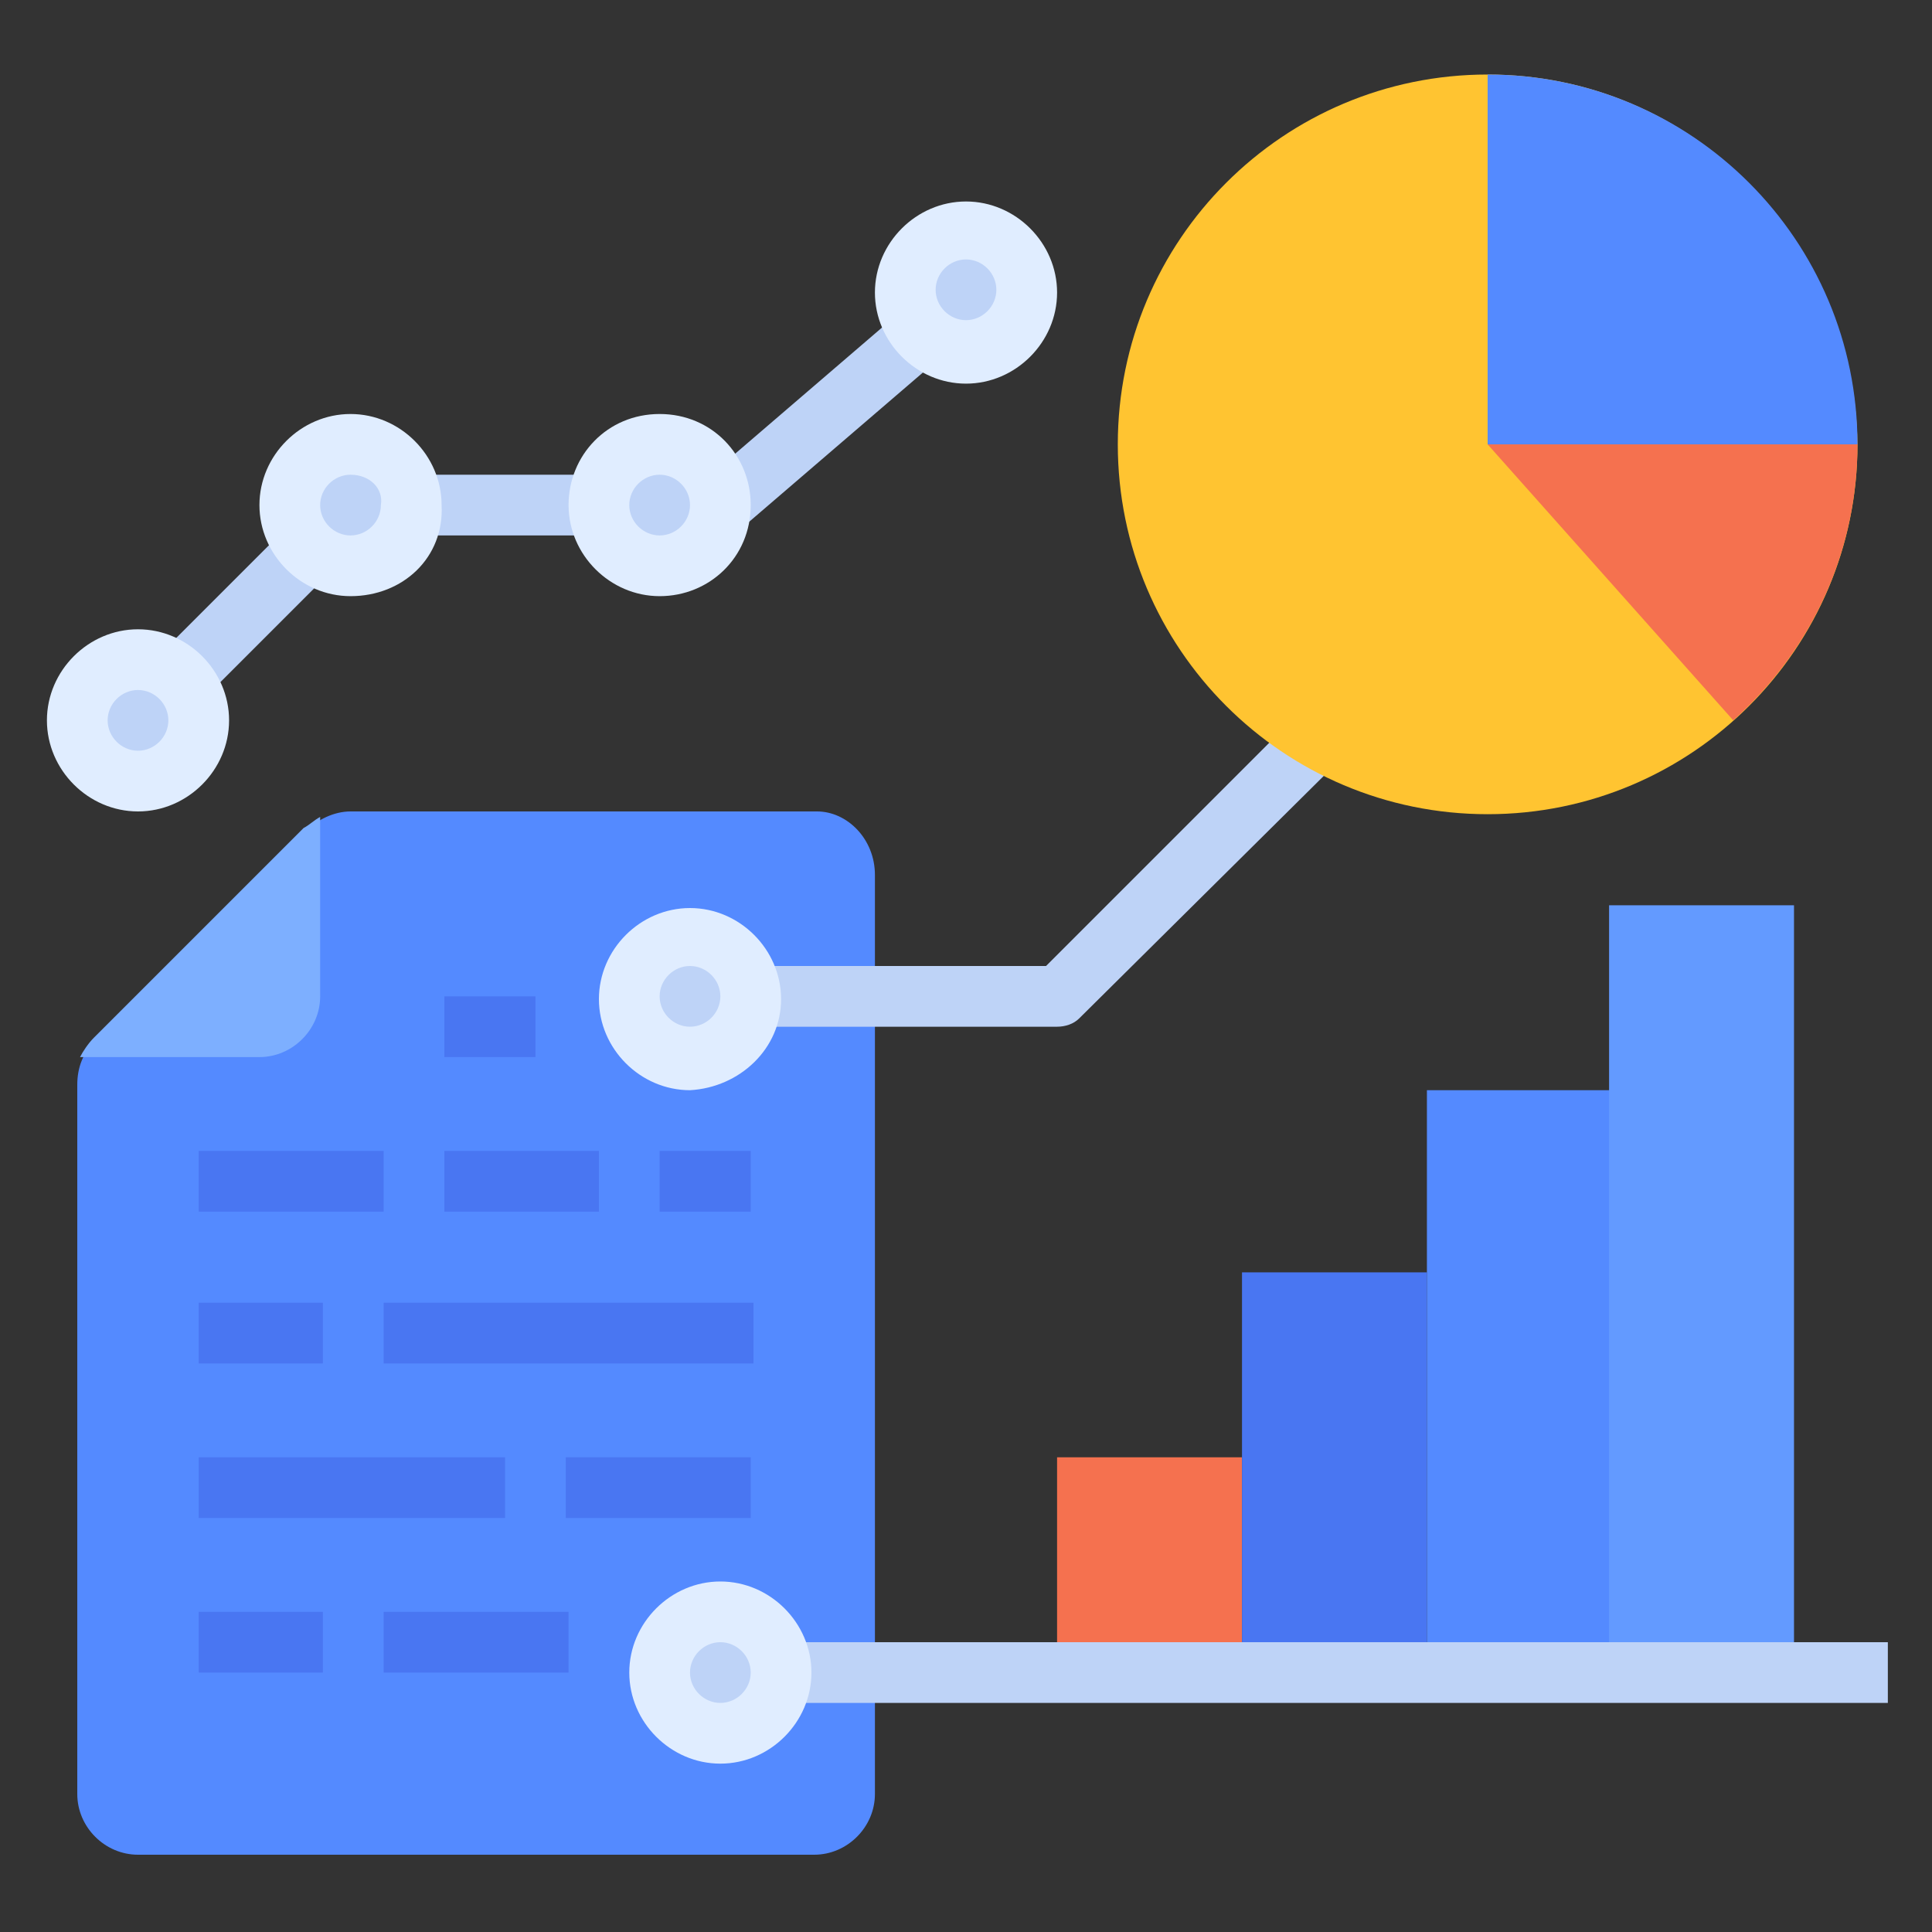 <?xml version="1.0" encoding="utf-8"?>
<!-- Generator: Adobe Illustrator 25.4.1, SVG Export Plug-In . SVG Version: 6.00 Build 0)  -->
<svg version="1.1" id="flat" xmlns="http://www.w3.org/2000/svg" xmlns:xlink="http://www.w3.org/1999/xlink" x="0px" y="0px"
	 width="70px" height="70px" viewBox="0 0 70 70" style="enable-background:new 0 0 70 70;" xml:space="preserve">
<rect x="0" y="0" width="70" height="70" fill="#333333" stroke="none"/>
<style type="text/css">
	.st0{fill:#BED3F7;}
	.st1{fill:#548AFF;}
	.st2{fill:#7DAFFF;}
	.st3{fill:#4976F2;}
	.st4{fill:#F5714F;}
	.st5{fill:#639AFF;}
	.st6{fill:#E0EDFF;}
	.st7{fill:#FFC431;}
</style>
<path class="st0" d="M5.3,24.2l5.6-5.6l1.6,1.6l-5.6,5.6L5.3,24.2z"/>
<path class="st0" d="M15,17.2h6.7v2.2H15V17.2z"/>
<path class="st0" d="M25.4,17.5l7.8-6.7l1.4,1.7l-7.8,6.7L25.4,17.5z"/>
<path class="st1" d="M31.7,31.7V65c0,1.2-1,2.2-2.2,2.2c0,0,0,0,0,0H5c-1.2,0-2.2-1-2.2-2.2c0,0,0,0,0,0V39.3c0-0.6,0.2-1.2,0.7-1.6
	l7.6-7.6c0.4-0.4,1-0.7,1.6-0.7h16.9C30.7,29.4,31.7,30.4,31.7,31.7C31.7,31.7,31.7,31.7,31.7,31.7z"/>
<path class="st2" d="M11.6,29.6v6.5c0,1.2-1,2.2-2.2,2.2c0,0,0,0,0,0H2.9c0.1-0.2,0.3-0.5,0.5-0.7l7.6-7.6
	C11.2,29.9,11.4,29.7,11.6,29.6z"/>
<g>
	<path class="st3" d="M16.1,36.1h3.3v2.2h-3.3V36.1z"/>
	<path class="st3" d="M23.9,41.7h3.3v2.2h-3.3V41.7z"/>
	<path class="st3" d="M16.1,41.7h5.6v2.2h-5.6V41.7z"/>
	<path class="st3" d="M7.2,41.7h6.7v2.2H7.2V41.7z"/>
	<path class="st3" d="M13.9,47.2h13.4v2.2H13.9V47.2z"/>
	<path class="st3" d="M7.2,47.2h4.5v2.2H7.2V47.2z"/>
	<path class="st3" d="M20.5,52.8h6.7V55h-6.7V52.8z"/>
	<path class="st3" d="M7.2,52.8h11.1V55H7.2V52.8z"/>
	<path class="st3" d="M13.9,58.4h6.7v2.2h-6.7V58.4z"/>
	<path class="st3" d="M7.2,58.4h4.5v2.2H7.2V58.4z"/>
</g>
<path class="st4" d="M38.3,52.8H45v7.8h-6.7V52.8z"/>
<path class="st3" d="M45,46.1h6.7v14.5H45V46.1z"/>
<path class="st1" d="M51.7,39.5h6.7v21.1h-6.7V39.5z"/>
<path class="st5" d="M58.4,32.8H65v27.8h-6.7V32.8z"/>
<circle class="st0" cx="5" cy="26.1" r="2.2"/>
<path class="st6" d="M5,29.4c-1.8,0-3.3-1.5-3.3-3.3s1.5-3.3,3.3-3.3s3.3,1.5,3.3,3.3C8.3,27.9,6.8,29.4,5,29.4z M5,25
	c-0.6,0-1.1,0.5-1.1,1.1c0,0.6,0.5,1.1,1.1,1.1s1.1-0.5,1.1-1.1C6.1,25.5,5.6,25,5,25z"/>
<circle class="st0" cx="12.7" cy="18.3" r="2.2"/>
<path class="st6" d="M12.7,21.6c-1.8,0-3.3-1.5-3.3-3.3s1.5-3.3,3.3-3.3s3.3,1.5,3.3,3.3C16.1,20.2,14.6,21.6,12.7,21.6z M12.7,17.2
	c-0.6,0-1.1,0.5-1.1,1.1c0,0.6,0.5,1.1,1.1,1.1c0.6,0,1.1-0.5,1.1-1.1C13.9,17.7,13.4,17.2,12.7,17.2z"/>
<circle class="st0" cx="23.9" cy="18.3" r="2.2"/>
<path class="st6" d="M23.9,21.6c-1.8,0-3.3-1.5-3.3-3.3S22,15,23.9,15s3.3,1.5,3.3,3.3C27.2,20.2,25.7,21.6,23.9,21.6z M23.9,17.2
	c-0.6,0-1.1,0.5-1.1,1.1c0,0.6,0.5,1.1,1.1,1.1c0.6,0,1.1-0.5,1.1-1.1C25,17.7,24.5,17.2,23.9,17.2z"/>
<circle class="st0" cx="35" cy="10.5" r="2.2"/>
<path class="st6" d="M35,13.9c-1.8,0-3.3-1.5-3.3-3.3s1.5-3.3,3.3-3.3c1.8,0,3.3,1.5,3.3,3.3C38.3,12.4,36.8,13.9,35,13.9z M35,9.4
	c-0.6,0-1.1,0.5-1.1,1.1c0,0.6,0.5,1.1,1.1,1.1s1.1-0.5,1.1-1.1C36.1,9.9,35.6,9.4,35,9.4z"/>
<path class="st0" d="M38.3,37.2H27.2V35h10.7l11.4-11.4l1.6,1.6L39.1,36.9C38.9,37.1,38.6,37.2,38.3,37.2z"/>
<path class="st7" d="M67.3,16.1c0,7.4-6,13.4-13.4,13.4s-13.4-6-13.4-13.4s6-13.4,13.4-13.4C61.3,2.7,67.2,8.7,67.3,16.1
	C67.3,16,67.3,16.1,67.3,16.1z"/>
<path class="st1" d="M67.3,16.1H53.9V2.7C61.3,2.7,67.3,8.7,67.3,16.1C67.3,16.1,67.3,16.1,67.3,16.1z"/>
<path class="st4" d="M67.3,16.1c0,3.8-1.6,7.4-4.5,10l-8.9-10H67.3z"/>
<circle class="st0" cx="25" cy="36.1" r="2.2"/>
<path class="st6" d="M25,39.5c-1.8,0-3.3-1.5-3.3-3.3s1.5-3.3,3.3-3.3c1.8,0,3.3,1.5,3.3,3.3C28.3,38,26.8,39.4,25,39.5z M25,35
	c-0.6,0-1.1,0.5-1.1,1.1c0,0.6,0.5,1.1,1.1,1.1c0.6,0,1.1-0.5,1.1-1.1C26.1,35.5,25.6,35,25,35z"/>
<path class="st0" d="M27.2,59.5h41.2v2.2H27.2V59.5z"/>
<circle class="st0" cx="26.1" cy="60.6" r="2.2"/>
<path class="st6" d="M26.1,63.9c-1.8,0-3.3-1.5-3.3-3.3c0-1.8,1.5-3.3,3.3-3.3s3.3,1.5,3.3,3.3C29.4,62.4,27.9,63.9,26.1,63.9z
	 M26.1,59.5c-0.6,0-1.1,0.5-1.1,1.1c0,0.6,0.5,1.1,1.1,1.1c0.6,0,1.1-0.5,1.1-1.1C27.2,60,26.7,59.5,26.1,59.5z"/>
</svg>
